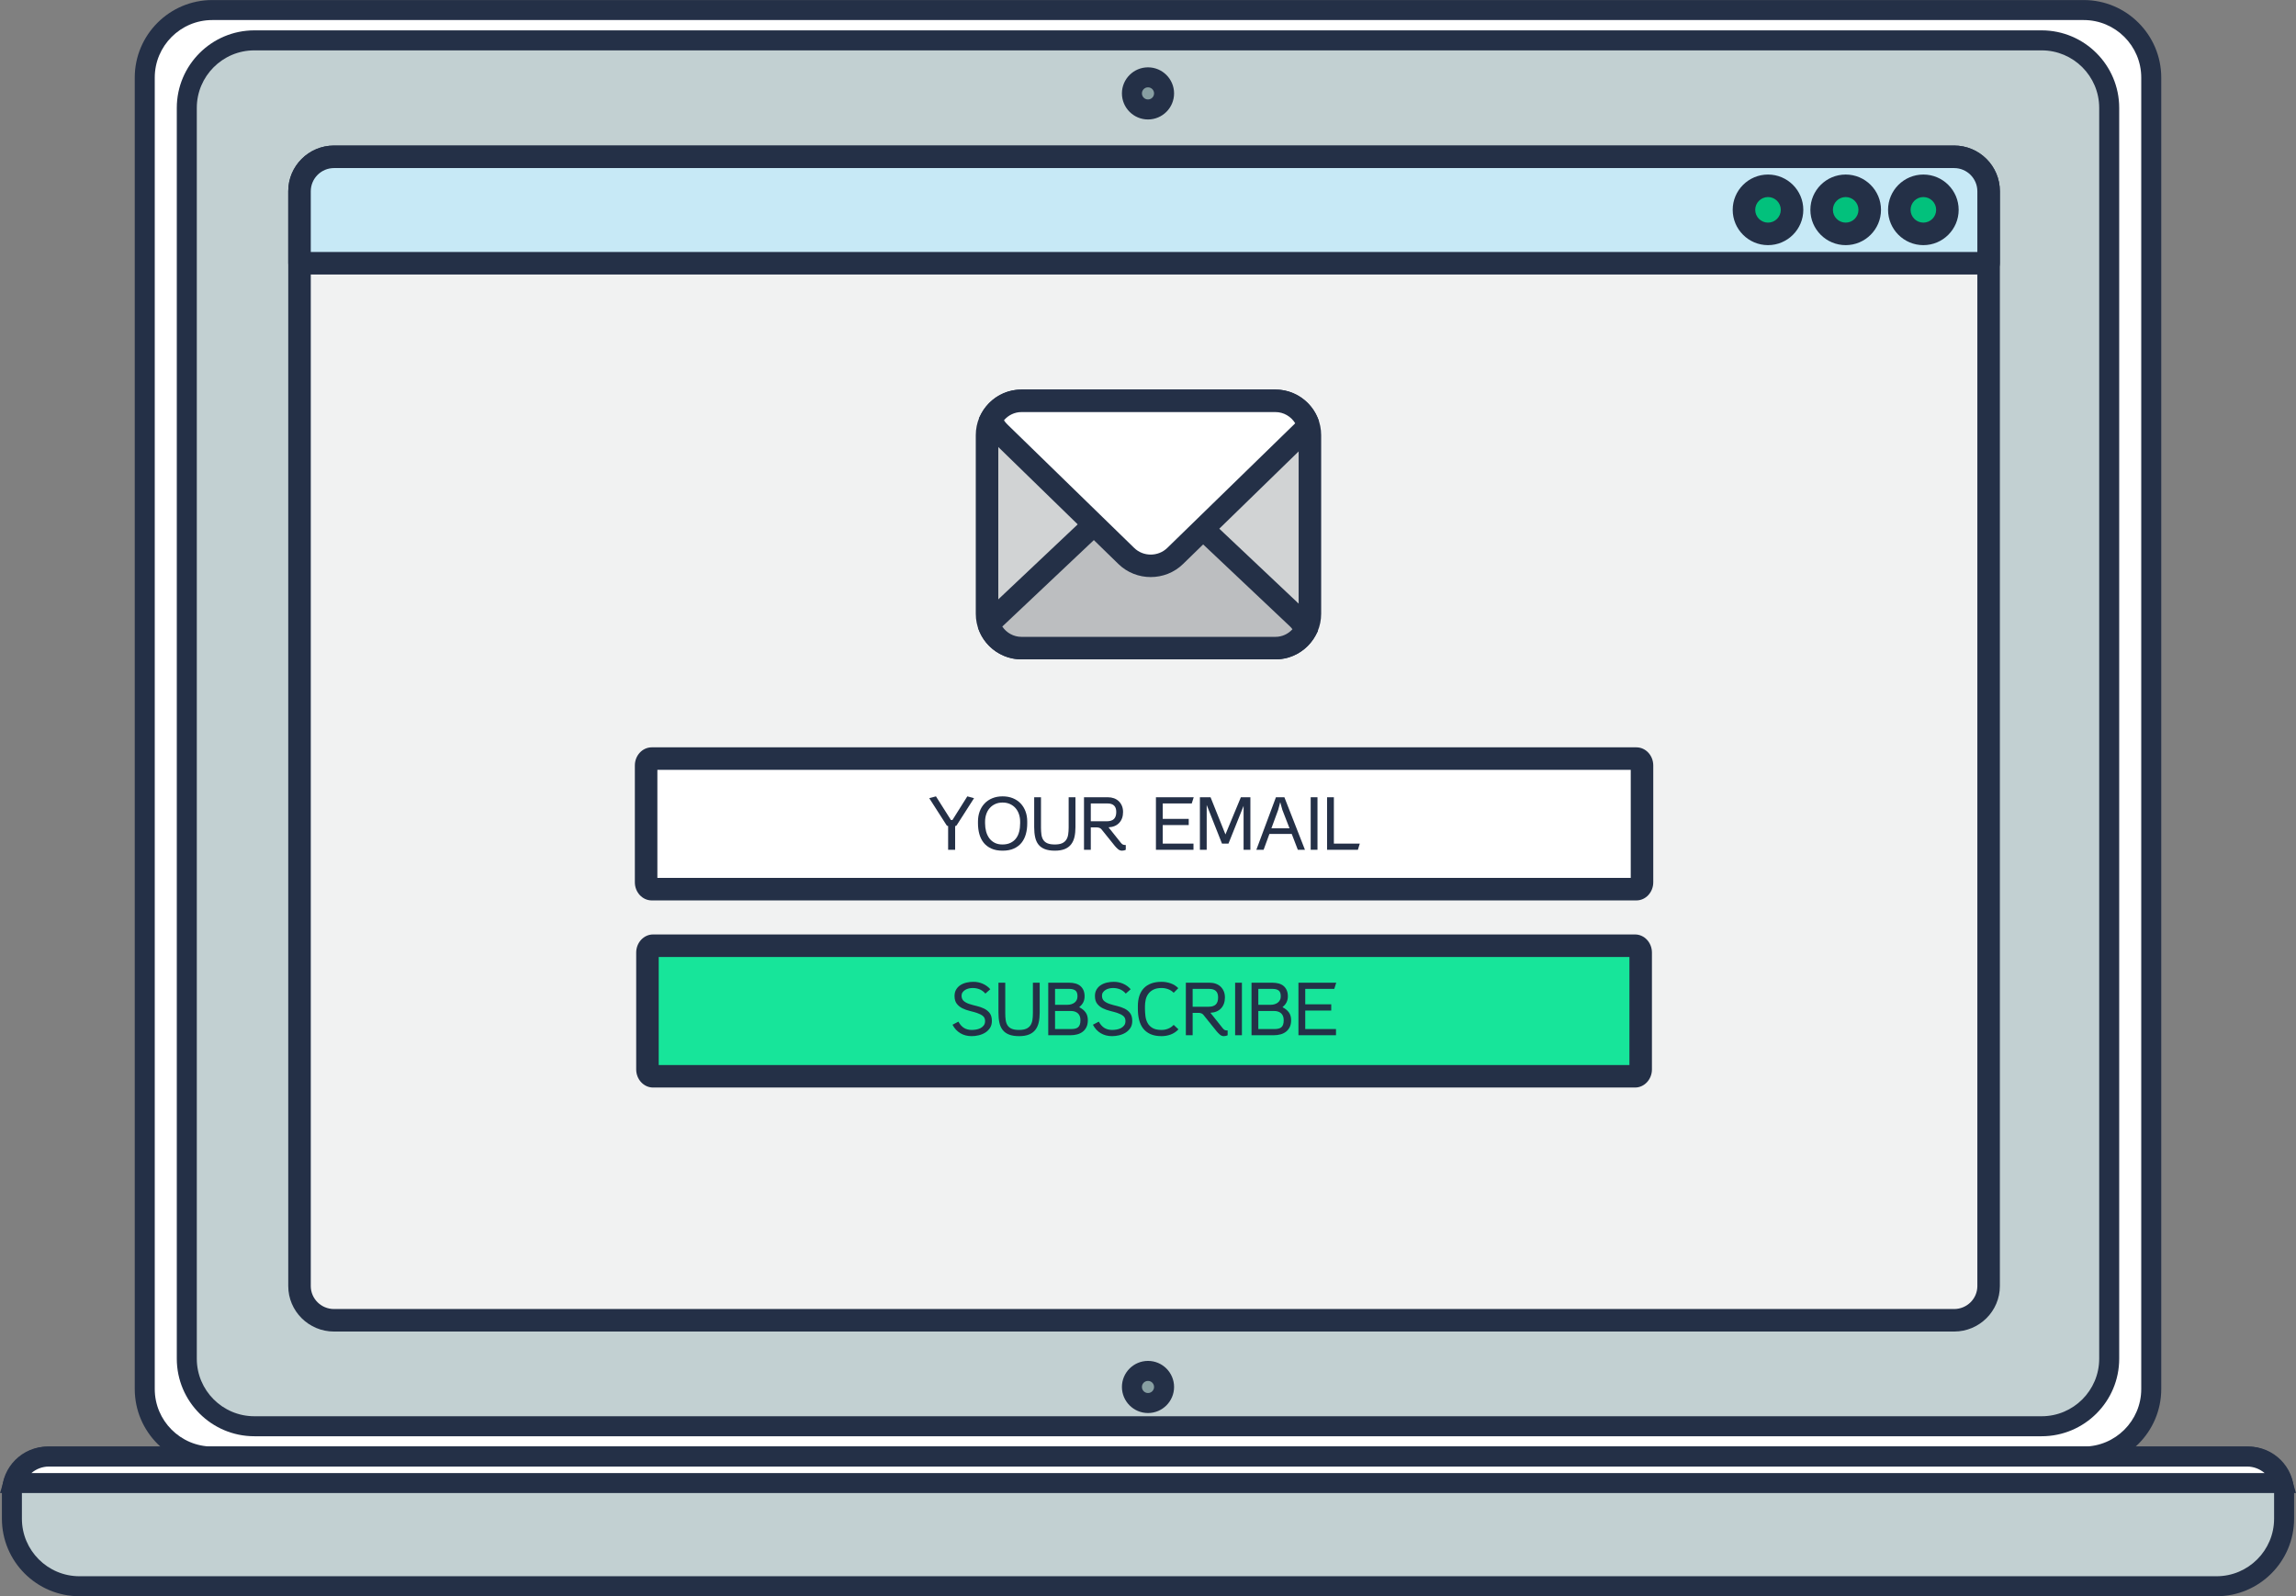 <?xml version="1.0" encoding="UTF-8"?><svg xmlns="http://www.w3.org/2000/svg" xmlns:xlink="http://www.w3.org/1999/xlink" height="478.8" preserveAspectRatio="xMidYMid meet" version="1.0" viewBox="155.7 260.6 688.6 478.8" width="688.6" zoomAndPan="magnify"><rect x="155.7" y="260.6" width="688.6" height="478.8" fill="#808080" stroke="none"/><g><g id="change1_1"><path d="M 780.629 697.492 L 219.367 697.492 C 208.227 697.492 199.113 688.375 199.113 677.234 L 199.113 283.871 C 199.113 272.73 208.227 263.613 219.367 263.613 L 780.629 263.613 C 791.773 263.613 800.887 272.73 800.887 283.871 L 800.887 677.234 C 800.887 688.375 791.773 697.492 780.629 697.492" fill="#fff"/></g><g id="change2_1"><path d="M 219.367 266.613 C 209.855 266.613 202.113 274.355 202.113 283.871 L 202.113 677.234 C 202.113 686.75 209.855 694.488 219.367 694.488 L 780.633 694.488 C 790.145 694.488 797.887 686.75 797.887 677.234 L 797.887 283.871 C 797.887 274.355 790.145 266.613 780.633 266.613 Z M 780.633 700.488 L 219.367 700.488 C 206.547 700.488 196.113 690.059 196.113 677.234 L 196.113 283.871 C 196.113 271.047 206.547 260.613 219.367 260.613 L 780.633 260.613 C 793.453 260.613 803.887 271.047 803.887 283.871 L 803.887 677.234 C 803.887 690.059 793.453 700.488 780.633 700.488" fill="#243047"/></g><g id="change3_1"><path d="M 768.02 688.398 L 231.977 688.398 C 220.836 688.398 211.723 679.285 211.723 668.145 L 211.723 292.961 C 211.723 281.82 220.836 272.707 231.977 272.707 L 768.02 272.707 C 779.164 272.707 788.277 281.82 788.277 292.961 L 788.277 668.145 C 788.277 679.285 779.164 688.398 768.02 688.398" fill="#c2d0d2"/></g><g id="change2_2"><path d="M 231.977 275.707 C 222.465 275.707 214.723 283.445 214.723 292.961 L 214.723 668.145 C 214.723 677.656 222.465 685.398 231.977 685.398 L 768.02 685.398 C 777.535 685.398 785.277 677.656 785.277 668.145 L 785.277 292.961 C 785.277 283.445 777.535 275.707 768.02 275.707 Z M 768.02 691.398 L 231.977 691.398 C 219.156 691.398 208.723 680.969 208.723 668.145 L 208.723 292.961 C 208.723 280.141 219.156 269.707 231.977 269.707 L 768.02 269.707 C 780.844 269.707 791.277 280.141 791.277 292.961 L 791.277 668.145 C 791.277 680.969 780.844 691.398 768.02 691.398" fill="#243047"/></g><g id="change3_2"><path d="M 820.477 736.387 L 179.523 736.387 C 168.383 736.387 159.27 727.27 159.27 716.129 L 159.27 708.164 C 159.27 702.293 164.07 697.492 169.941 697.492 L 830.059 697.492 C 835.93 697.492 840.73 702.293 840.73 708.164 L 840.73 716.129 C 840.73 727.27 831.617 736.387 820.477 736.387" fill="#c2d0d2"/></g><g id="change2_3"><path d="M 169.941 700.488 C 165.711 700.488 162.27 703.934 162.27 708.164 L 162.27 716.129 C 162.27 725.645 170.012 733.387 179.523 733.387 L 820.477 733.387 C 829.988 733.387 837.73 725.645 837.73 716.129 L 837.73 708.164 C 837.73 703.934 834.289 700.488 830.059 700.488 Z M 820.477 739.387 L 179.523 739.387 C 166.699 739.387 156.27 728.953 156.27 716.129 L 156.27 708.164 C 156.27 700.625 162.402 694.488 169.941 694.488 L 830.059 694.488 C 837.598 694.488 843.73 700.625 843.73 708.164 L 843.73 716.129 C 843.73 728.953 833.301 739.387 820.477 739.387" fill="#243047"/></g><g id="change4_1"><path d="M 504.82 288.613 C 504.82 291.277 502.66 293.434 500 293.434 C 497.34 293.434 495.18 291.277 495.18 288.613 C 495.18 285.953 497.34 283.797 500 283.797 C 502.66 283.797 504.82 285.953 504.82 288.613" fill="#889fa2"/></g><g id="change2_4"><path d="M 500 286.797 C 498.996 286.797 498.18 287.609 498.18 288.613 C 498.18 289.617 498.996 290.434 500 290.434 C 501.004 290.434 501.82 289.617 501.82 288.613 C 501.82 287.609 501.004 286.797 500 286.797 Z M 500 296.434 C 495.688 296.434 492.18 292.926 492.18 288.613 C 492.18 284.305 495.688 280.797 500 280.797 C 504.312 280.797 507.82 284.305 507.82 288.613 C 507.82 292.926 504.312 296.434 500 296.434" fill="#243047"/></g><g id="change4_2"><path d="M 504.82 676.613 C 504.82 679.277 502.66 681.434 500 681.434 C 497.34 681.434 495.18 679.277 495.18 676.613 C 495.18 673.953 497.34 671.797 500 671.797 C 502.66 671.797 504.82 673.953 504.82 676.613" fill="#889fa2"/></g><g id="change2_5"><path d="M 500 674.797 C 498.996 674.797 498.18 675.609 498.18 676.613 C 498.18 677.617 498.996 678.434 500 678.434 C 501.004 678.434 501.82 677.617 501.82 676.613 C 501.82 675.609 501.004 674.797 500 674.797 Z M 500 684.434 C 495.688 684.434 492.18 680.926 492.18 676.613 C 492.18 672.305 495.688 668.797 500 668.797 C 504.312 668.797 507.82 672.305 507.82 676.613 C 507.82 680.926 504.312 684.434 500 684.434" fill="#243047"/></g><g id="change1_2"><path d="M 159.727 705.441 L 840.273 705.441 C 838.91 700.859 834.66 697.492 829.652 697.492 L 170.348 697.492 C 165.34 697.492 161.09 700.859 159.727 705.441" fill="#fff"/></g><g id="change2_6"><path d="M 165.117 702.438 L 834.883 702.438 C 833.453 701.215 831.605 700.488 829.652 700.488 L 170.348 700.488 C 168.391 700.488 166.547 701.215 165.117 702.438 Z M 844.293 708.438 L 155.711 708.438 L 156.852 704.586 C 158.617 698.641 164.164 694.488 170.348 694.488 L 829.652 694.488 C 835.836 694.488 841.383 698.641 843.148 704.586 L 844.293 708.438" fill="#243047"/></g><g id="change5_1"><path d="M 741.773 656.613 L 255.867 656.613 C 250.18 656.613 245.527 651.996 245.527 646.352 L 245.527 317.898 C 245.527 312.254 250.18 307.637 255.867 307.637 L 741.773 307.637 C 747.461 307.637 752.109 312.254 752.109 317.898 L 752.109 646.352 C 752.109 651.996 747.461 656.613 741.773 656.613" fill="#f1f2f2"/></g><g id="change2_7"><path d="M 255.867 311.012 C 252.027 311.012 248.906 314.102 248.906 317.898 L 248.906 646.352 C 248.906 650.148 252.027 653.238 255.867 653.238 L 741.773 653.238 C 745.609 653.238 748.734 650.148 748.734 646.352 L 748.734 317.898 C 748.734 314.102 745.609 311.012 741.773 311.012 Z M 741.773 659.992 L 255.867 659.992 C 248.305 659.992 242.152 653.871 242.152 646.352 L 242.152 317.898 C 242.152 310.379 248.305 304.258 255.867 304.258 L 741.773 304.258 C 749.336 304.258 755.488 310.379 755.488 317.898 L 755.488 646.352 C 755.488 653.871 749.336 659.992 741.773 659.992" fill="#243047"/></g><g id="change6_1"><path d="M 741.773 307.637 L 255.867 307.637 C 250.18 307.637 245.527 312.289 245.527 317.973 L 245.527 339.559 L 752.109 339.559 L 752.109 317.973 C 752.109 312.289 747.461 307.637 741.773 307.637" fill="#c7e9f6"/></g><g id="change2_8"><path d="M 248.906 336.184 L 748.734 336.184 L 748.734 317.973 C 748.734 314.137 745.609 311.012 741.773 311.012 L 255.867 311.012 C 252.027 311.012 248.906 314.137 248.906 317.973 Z M 752.109 342.938 L 245.527 342.938 C 243.664 342.938 242.152 341.426 242.152 339.559 L 242.152 317.973 C 242.152 310.41 248.305 304.258 255.867 304.258 L 741.773 304.258 C 749.336 304.258 755.488 310.41 755.488 317.973 L 755.488 339.559 C 755.488 341.426 753.977 342.938 752.109 342.938" fill="#243047"/></g><g id="change7_1"><path d="M 732.543 316.328 C 728.559 316.328 725.332 319.559 725.332 323.539 C 725.332 327.523 728.559 330.75 732.543 330.75 C 736.523 330.75 739.754 327.523 739.754 323.539 C 739.754 319.559 736.523 316.328 732.543 316.328 Z M 709.246 316.328 C 705.262 316.328 702.035 319.559 702.035 323.539 C 702.035 327.523 705.262 330.75 709.246 330.75 C 713.227 330.75 716.457 327.523 716.457 323.539 C 716.457 319.559 713.227 316.328 709.246 316.328 Z M 693.16 323.539 C 693.16 327.523 689.93 330.75 685.949 330.75 C 681.965 330.75 678.738 327.523 678.738 323.539 C 678.738 319.559 681.965 316.328 685.949 316.328 C 689.93 316.328 693.16 319.559 693.16 323.539" fill="#02c17c"/></g><g id="change2_9"><path d="M 685.949 319.707 C 683.836 319.707 682.113 321.426 682.113 323.539 C 682.113 325.652 683.836 327.375 685.949 327.375 C 688.062 327.375 689.781 325.652 689.781 323.539 C 689.781 321.426 688.062 319.707 685.949 319.707 Z M 685.949 334.129 C 680.109 334.129 675.359 329.379 675.359 323.539 C 675.359 317.703 680.109 312.953 685.949 312.953 C 691.785 312.953 696.535 317.703 696.535 323.539 C 696.535 329.379 691.785 334.129 685.949 334.129 Z M 709.246 319.707 C 707.133 319.707 705.41 321.426 705.41 323.539 C 705.41 325.652 707.133 327.375 709.246 327.375 C 711.359 327.375 713.078 325.652 713.078 323.539 C 713.078 321.426 711.359 319.707 709.246 319.707 Z M 709.246 334.129 C 703.406 334.129 698.656 329.379 698.656 323.539 C 698.656 317.703 703.406 312.953 709.246 312.953 C 715.086 312.953 719.836 317.703 719.836 323.539 C 719.836 329.379 715.086 334.129 709.246 334.129 Z M 732.539 319.707 C 730.426 319.707 728.707 321.426 728.707 323.539 C 728.707 325.652 730.426 327.375 732.539 327.375 C 734.656 327.375 736.375 325.652 736.375 323.539 C 736.375 321.426 734.656 319.707 732.539 319.707 Z M 732.539 334.129 C 726.703 334.129 721.953 329.379 721.953 323.539 C 721.953 317.703 726.703 312.953 732.539 312.953 C 738.379 312.953 743.129 317.703 743.129 323.539 C 743.129 329.379 738.379 334.129 732.539 334.129" fill="#243047"/></g><g id="change1_3"><path d="M 646.477 527.297 L 351.16 527.297 C 350.238 527.297 349.48 526.371 349.48 525.238 L 349.48 490.199 C 349.48 489.066 350.238 488.141 351.16 488.141 L 646.477 488.141 C 647.402 488.141 648.16 489.066 648.16 490.199 L 648.16 525.238 C 648.16 526.371 647.402 527.297 646.477 527.297" fill="#fff"/></g><g id="change2_10"><path d="M 352.855 523.922 L 644.781 523.922 L 644.781 491.516 L 352.855 491.516 Z M 646.477 530.676 L 351.16 530.676 C 348.371 530.676 346.102 528.234 346.102 525.238 L 346.102 490.199 C 346.102 487.199 348.371 484.762 351.16 484.762 L 646.477 484.762 C 649.266 484.762 651.535 487.199 651.535 490.199 L 651.535 525.238 C 651.535 528.234 649.266 530.676 646.477 530.676" fill="#243047"/></g><g id="change2_11"><path d="M 447.828 500.008 L 442.617 508.145 C 442.512 508.293 442.359 508.371 442.16 508.371 L 442.16 515.488 L 440.055 515.488 L 440.055 508.371 C 439.871 508.371 439.723 508.293 439.602 508.145 L 434.391 500.008 L 436.406 499.465 L 440.895 506.559 L 441.348 506.559 L 445.812 499.465 L 447.828 500.008" fill="#243047"/></g><g id="change2_12"><path d="M 456.395 501.32 C 455.551 501.32 454.801 501.473 454.152 501.777 C 453.504 502.078 452.953 502.488 452.508 503.004 C 452.062 503.516 451.723 504.121 451.488 504.82 C 451.254 505.516 451.137 506.246 451.137 507.02 L 451.137 507.543 C 451.137 508.402 451.238 509.219 451.441 509.984 C 451.648 510.746 451.961 511.422 452.383 512.004 C 452.809 512.586 453.348 513.047 454.004 513.387 C 454.66 513.73 455.441 513.898 456.352 513.898 C 457.285 513.898 458.09 513.734 458.762 513.41 C 459.438 513.086 459.988 512.641 460.418 512.07 C 460.848 511.504 461.164 510.836 461.359 510.062 C 461.555 509.293 461.652 508.449 461.652 507.543 L 461.652 507.02 C 461.652 506.246 461.535 505.516 461.301 504.82 C 461.066 504.121 460.727 503.516 460.281 503.004 C 459.836 502.488 459.285 502.078 458.629 501.777 C 457.969 501.473 457.227 501.32 456.395 501.32 Z M 456.395 515.758 C 455.082 515.758 453.953 515.547 453.02 515.125 C 452.082 514.699 451.32 514.121 450.73 513.391 C 450.141 512.656 449.707 511.793 449.426 510.797 C 449.148 509.797 449.008 508.73 449.008 507.598 L 449.008 506.988 C 449.008 505.914 449.176 504.918 449.516 503.996 C 449.855 503.074 450.344 502.277 450.98 501.605 C 451.613 500.934 452.387 500.406 453.301 500.031 C 454.215 499.652 455.246 499.465 456.395 499.465 C 457.543 499.465 458.574 499.652 459.488 500.031 C 460.402 500.406 461.18 500.934 461.812 501.605 C 462.445 502.277 462.934 503.074 463.273 503.996 C 463.613 504.918 463.781 505.914 463.781 506.988 L 463.781 507.598 C 463.781 508.73 463.645 509.797 463.363 510.797 C 463.086 511.793 462.648 512.656 462.062 513.391 C 461.473 514.121 460.711 514.699 459.773 515.125 C 458.836 515.547 457.711 515.758 456.395 515.758" fill="#243047"/></g><g id="change2_13"><path d="M 467.906 499.734 L 467.906 508.801 C 467.906 509.617 467.953 510.34 468.043 510.965 C 468.133 511.59 468.328 512.125 468.621 512.562 C 468.914 513.004 469.336 513.336 469.879 513.559 C 470.426 513.785 471.148 513.898 472.055 513.898 C 472.93 513.898 473.641 513.781 474.184 513.551 C 474.73 513.312 475.152 512.973 475.453 512.527 C 475.758 512.082 475.957 511.547 476.055 510.918 C 476.152 510.293 476.203 509.586 476.203 508.801 L 476.203 499.734 L 478.242 499.734 L 478.242 508.711 C 478.242 509.797 478.145 510.777 477.949 511.645 C 477.75 512.512 477.414 513.254 476.938 513.863 C 476.465 514.48 475.828 514.945 475.035 515.27 C 474.242 515.594 473.25 515.758 472.055 515.758 C 470.848 515.758 469.84 515.598 469.039 515.281 C 468.238 514.965 467.605 514.508 467.137 513.91 C 466.668 513.312 466.34 512.578 466.152 511.703 C 465.961 510.824 465.867 509.828 465.867 508.711 L 465.867 499.734 L 467.906 499.734" fill="#243047"/></g><g id="change2_14"><path d="M 482.844 506.941 L 487.602 506.941 C 488.582 506.941 489.309 506.715 489.777 506.262 C 490.246 505.809 490.48 505.105 490.48 504.156 C 490.48 503.277 490.258 502.633 489.812 502.219 C 489.363 501.801 488.719 501.594 487.871 501.594 L 482.844 501.594 Z M 486.059 509.367 C 485.895 509.156 485.684 509.004 485.426 508.914 C 485.168 508.824 484.91 508.777 484.656 508.777 L 482.844 508.777 L 482.844 515.488 L 480.805 515.488 L 480.805 499.734 L 487.965 499.734 C 488.629 499.734 489.238 499.836 489.801 500.039 C 490.359 500.246 490.84 500.539 491.238 500.926 C 491.641 501.309 491.953 501.773 492.18 502.316 C 492.406 502.863 492.52 503.477 492.52 504.156 C 492.52 505.5 492.137 506.582 491.375 507.406 C 490.609 508.23 489.543 508.68 488.168 508.754 L 491.816 513.336 C 492.09 513.684 492.332 513.891 492.543 513.957 C 492.754 514.023 493.02 514.059 493.336 514.059 L 493.336 515.488 C 493.168 515.578 492.977 515.645 492.758 515.691 C 492.539 515.734 492.352 515.758 492.203 515.758 C 491.762 515.758 491.367 515.605 491.012 515.305 C 490.656 515.004 490.336 514.68 490.051 514.328 L 486.059 509.367" fill="#243047"/></g><g id="change2_15"><path d="M 513.641 515.488 L 502.379 515.488 L 502.379 499.734 L 513.711 499.734 L 513.121 501.594 L 504.418 501.594 L 504.418 506.219 L 512.215 506.219 L 512.215 508.074 L 504.418 508.074 L 504.418 513.629 L 513.641 513.629 L 513.641 515.488" fill="#243047"/></g><g id="change2_16"><path d="M 515.566 515.488 L 515.566 499.734 L 518.762 499.734 L 523.227 510.887 L 527.852 499.734 L 530.707 499.734 L 530.707 515.488 L 528.668 515.488 L 528.668 502.316 L 524.137 513.629 L 522.188 513.629 L 517.605 502.047 L 517.605 515.488 L 515.566 515.488" fill="#243047"/></g><g id="change2_17"><path d="M 537.008 509.051 L 542.445 509.051 L 540.293 503.504 L 539.656 501.207 L 539.047 503.504 Z M 536.418 510.727 L 534.672 515.488 L 532.496 515.488 L 538.367 499.734 L 540.906 499.734 L 547.07 515.488 L 544.938 515.488 L 543.105 510.727 L 536.418 510.727" fill="#243047"/></g><g id="change2_18"><path d="M 550.832 499.734 L 550.832 515.488 L 548.793 515.488 L 548.793 499.734 L 550.832 499.734" fill="#243047"/></g><g id="change2_19"><path d="M 555.746 499.734 L 555.746 513.629 L 563.523 513.629 L 562.953 515.488 L 553.711 515.488 L 553.711 499.734 L 555.746 499.734" fill="#243047"/></g><g id="change8_1"><path d="M 646.074 583.422 L 351.562 583.422 C 350.637 583.422 349.883 582.496 349.883 581.363 L 349.883 546.324 C 349.883 545.191 350.637 544.266 351.562 544.266 L 646.074 544.266 C 647 544.266 647.758 545.191 647.758 546.324 L 647.758 581.363 C 647.758 582.496 647 583.422 646.074 583.422" fill="#17e59a"/></g><g id="change2_20"><path d="M 353.258 580.047 L 644.383 580.047 L 644.383 547.645 L 353.258 547.645 Z M 646.074 586.801 L 351.562 586.801 C 348.773 586.801 346.504 584.359 346.504 581.363 L 346.504 546.324 C 346.504 543.328 348.773 540.887 351.562 540.887 L 646.074 540.887 C 648.867 540.887 651.137 543.328 651.137 546.324 L 651.137 581.363 C 651.137 584.359 648.867 586.801 646.074 586.801" fill="#243047"/></g><g id="change2_21"><path d="M 441.98 559.352 C 441.98 558.578 442.145 557.926 442.48 557.379 C 442.812 556.836 443.246 556.395 443.781 556.055 C 444.316 555.715 444.926 555.469 445.605 555.316 C 446.285 555.164 446.965 555.09 447.645 555.09 C 448.613 555.09 449.539 555.281 450.422 555.66 C 451.305 556.043 452.066 556.594 452.699 557.312 L 451.227 558.625 C 450.742 558.051 450.176 557.629 449.527 557.355 C 448.879 557.086 448.168 556.949 447.395 556.949 C 447.02 556.949 446.633 556.996 446.238 557.086 C 445.848 557.176 445.492 557.32 445.176 557.516 C 444.859 557.715 444.598 557.953 444.395 558.242 C 444.191 558.531 444.086 558.863 444.086 559.242 C 444.086 559.953 444.312 560.492 444.758 560.863 C 445.203 561.234 445.766 561.531 446.445 561.75 C 447.125 561.969 447.852 562.168 448.633 562.352 C 449.41 562.535 450.141 562.785 450.816 563.109 C 451.5 563.438 452.062 563.887 452.508 564.461 C 452.953 565.035 453.176 565.832 453.176 566.844 C 453.176 567.66 452.984 568.359 452.609 568.934 C 452.23 569.508 451.746 569.977 451.16 570.344 C 450.57 570.703 449.914 570.969 449.199 571.137 C 448.48 571.301 447.789 571.387 447.125 571.387 C 445.84 571.387 444.707 571.094 443.727 570.512 C 442.742 569.934 441.957 569.082 441.367 567.965 L 443.137 567.035 C 443.602 567.895 444.164 568.523 444.812 568.926 C 445.465 569.324 446.238 569.527 447.148 569.527 C 447.539 569.527 447.969 569.488 448.426 569.414 C 448.887 569.34 449.32 569.203 449.719 569.008 C 450.121 568.809 450.457 568.539 450.727 568.188 C 451 567.844 451.137 567.398 451.137 566.852 C 451.137 566.188 450.91 565.68 450.457 565.32 C 450.004 564.969 449.438 564.676 448.758 564.449 C 448.074 564.223 447.344 564.016 446.559 563.828 C 445.773 563.637 445.039 563.379 444.359 563.047 C 443.68 562.715 443.113 562.262 442.66 561.684 C 442.207 561.109 441.98 560.332 441.98 559.352" fill="#243047"/></g><g id="change2_22"><path d="M 457.188 555.363 L 457.188 564.426 C 457.188 565.242 457.23 565.965 457.32 566.594 C 457.414 567.219 457.605 567.75 457.902 568.188 C 458.195 568.629 458.613 568.961 459.156 569.188 C 459.703 569.414 460.426 569.527 461.336 569.527 C 462.211 569.527 462.922 569.41 463.465 569.176 C 464.008 568.941 464.43 568.602 464.734 568.156 C 465.035 567.711 465.234 567.172 465.336 566.547 C 465.434 565.922 465.48 565.215 465.48 564.426 L 465.48 555.363 L 467.52 555.363 L 467.52 564.336 C 467.52 565.426 467.422 566.402 467.227 567.273 C 467.031 568.141 466.691 568.883 466.219 569.492 C 465.742 570.105 465.109 570.574 464.312 570.898 C 463.523 571.223 462.527 571.387 461.336 571.387 C 460.125 571.387 459.121 571.227 458.32 570.91 C 457.52 570.594 456.883 570.137 456.414 569.535 C 455.945 568.941 455.617 568.203 455.43 567.328 C 455.242 566.453 455.148 565.453 455.148 564.336 L 455.148 555.363 L 457.188 555.363" fill="#243047"/></g><g id="change2_23"><path d="M 472.121 563.84 L 472.121 569.258 L 476.973 569.258 C 477.41 569.258 477.801 569.219 478.141 569.141 C 478.48 569.066 478.77 568.93 479.012 568.734 C 479.254 568.539 479.434 568.266 479.555 567.918 C 479.676 567.57 479.738 567.133 479.738 566.605 C 479.738 565.695 479.48 565.012 478.969 564.543 C 478.453 564.074 477.742 563.84 476.836 563.84 Z M 475.906 561.98 C 476.27 561.98 476.629 561.93 476.984 561.82 C 477.34 561.719 477.656 561.559 477.938 561.355 C 478.215 561.152 478.438 560.891 478.605 560.574 C 478.77 560.258 478.852 559.879 478.852 559.441 C 478.852 558.578 478.637 557.996 478.207 557.684 C 477.777 557.379 477.199 557.219 476.473 557.219 L 472.121 557.219 L 472.121 561.98 Z M 479.441 562.75 C 480.199 563.129 480.805 563.621 481.266 564.234 C 481.727 564.848 481.957 565.645 481.957 566.625 C 481.957 567.426 481.816 568.109 481.539 568.676 C 481.258 569.242 480.883 569.711 480.406 570.07 C 479.93 570.434 479.379 570.699 478.75 570.863 C 478.125 571.031 477.457 571.113 476.746 571.113 L 470.082 571.113 L 470.082 555.363 L 476.406 555.363 C 477.055 555.363 477.66 555.438 478.219 555.59 C 478.777 555.742 479.262 555.984 479.668 556.312 C 480.078 556.648 480.398 557.07 480.633 557.586 C 480.867 558.098 480.984 558.719 480.984 559.441 C 480.984 560.758 480.469 561.812 479.441 562.613 L 479.441 562.75" fill="#243047"/></g><g id="change2_24"><path d="M 484.086 559.352 C 484.086 558.578 484.254 557.926 484.586 557.379 C 484.918 556.836 485.352 556.395 485.891 556.055 C 486.426 555.715 487.035 555.469 487.715 555.316 C 488.395 555.164 489.074 555.09 489.754 555.09 C 490.719 555.09 491.645 555.281 492.531 555.66 C 493.414 556.043 494.172 556.594 494.809 557.312 L 493.336 558.625 C 492.852 558.051 492.281 557.629 491.633 557.355 C 490.984 557.086 490.273 556.949 489.504 556.949 C 489.125 556.949 488.742 556.996 488.348 557.086 C 487.957 557.176 487.602 557.32 487.281 557.516 C 486.965 557.715 486.703 557.953 486.5 558.242 C 486.297 558.531 486.195 558.863 486.195 559.242 C 486.195 559.953 486.418 560.492 486.863 560.863 C 487.309 561.234 487.871 561.531 488.551 561.75 C 489.23 561.969 489.961 562.168 490.738 562.352 C 491.516 562.535 492.246 562.785 492.926 563.109 C 493.605 563.438 494.168 563.887 494.613 564.461 C 495.059 565.035 495.281 565.832 495.281 566.844 C 495.281 567.66 495.094 568.359 494.719 568.934 C 494.34 569.508 493.855 569.977 493.266 570.344 C 492.676 570.703 492.023 570.969 491.305 571.137 C 490.59 571.301 489.898 571.387 489.23 571.387 C 487.945 571.387 486.816 571.094 485.832 570.512 C 484.852 569.934 484.066 569.082 483.477 567.965 L 485.242 567.035 C 485.711 567.895 486.27 568.523 486.922 568.926 C 487.57 569.324 488.348 569.527 489.254 569.527 C 489.648 569.527 490.074 569.488 490.535 569.414 C 490.996 569.34 491.426 569.203 491.824 569.008 C 492.227 568.809 492.562 568.539 492.836 568.188 C 493.105 567.844 493.242 567.398 493.242 566.852 C 493.242 566.188 493.016 565.68 492.562 565.32 C 492.109 564.969 491.543 564.676 490.863 564.449 C 490.184 564.223 489.449 564.016 488.664 563.828 C 487.879 563.637 487.148 563.379 486.469 563.047 C 485.789 562.715 485.219 562.262 484.766 561.684 C 484.312 561.109 484.086 560.332 484.086 559.352" fill="#243047"/></g><g id="change2_25"><path d="M 499.238 565.43 C 499.336 566.176 499.555 566.859 499.895 567.473 C 500.234 568.086 500.734 568.582 501.391 568.961 C 502.051 569.34 502.945 569.527 504.078 569.527 C 504.758 569.527 505.41 569.402 506.035 569.152 C 506.664 568.902 507.219 568.52 507.703 568.008 L 509.133 569.348 C 508.465 570.059 507.695 570.574 506.82 570.898 C 505.941 571.223 505.027 571.387 504.078 571.387 C 502.73 571.387 501.605 571.176 500.699 570.762 C 499.793 570.348 499.066 569.777 498.512 569.051 C 497.961 568.324 497.566 567.465 497.324 566.469 C 497.082 565.473 496.961 564.391 496.961 563.227 L 496.961 562.391 C 496.961 561.238 497.109 560.215 497.402 559.316 C 497.699 558.418 498.141 557.656 498.73 557.027 C 499.316 556.402 500.059 555.922 500.949 555.59 C 501.84 555.258 502.883 555.09 504.078 555.09 C 504.996 555.09 505.902 555.242 506.785 555.551 C 507.668 555.855 508.438 556.336 509.086 556.996 L 507.703 558.379 C 507.234 557.895 506.68 557.535 506.035 557.301 C 505.395 557.066 504.742 556.949 504.078 556.949 C 503.078 556.949 502.262 557.109 501.617 557.438 C 500.977 557.762 500.465 558.188 500.09 558.711 C 499.711 559.23 499.449 559.816 499.305 560.469 C 499.16 561.117 499.09 561.77 499.09 562.422 L 499.09 563.168 C 499.09 563.926 499.141 564.68 499.238 565.43" fill="#243047"/></g><g id="change2_26"><path d="M 513.391 562.57 L 518.152 562.57 C 519.133 562.57 519.859 562.344 520.328 561.891 C 520.793 561.438 521.027 560.734 521.027 559.781 C 521.027 558.906 520.805 558.262 520.359 557.844 C 519.914 557.43 519.27 557.219 518.422 557.219 L 513.391 557.219 Z M 516.609 564.992 C 516.441 564.781 516.23 564.633 515.977 564.543 C 515.719 564.449 515.461 564.406 515.203 564.406 L 513.391 564.406 L 513.391 571.113 L 511.352 571.113 L 511.352 555.363 L 518.516 555.363 C 519.18 555.363 519.789 555.465 520.348 555.668 C 520.906 555.871 521.387 556.168 521.789 556.551 C 522.188 556.938 522.504 557.402 522.73 557.945 C 522.957 558.488 523.07 559.102 523.07 559.781 C 523.07 561.129 522.688 562.211 521.926 563.035 C 521.16 563.859 520.094 564.305 518.719 564.383 L 522.367 568.961 C 522.641 569.309 522.879 569.516 523.09 569.586 C 523.305 569.652 523.566 569.688 523.887 569.688 L 523.887 571.113 C 523.719 571.203 523.527 571.273 523.305 571.316 C 523.086 571.363 522.902 571.387 522.75 571.387 C 522.312 571.387 521.914 571.234 521.562 570.934 C 521.207 570.629 520.887 570.305 520.598 569.957 L 516.609 564.992" fill="#243047"/></g><g id="change2_27"><path d="M 528.168 555.363 L 528.168 571.113 L 526.129 571.113 L 526.129 555.363 L 528.168 555.363" fill="#243047"/></g><g id="change2_28"><path d="M 533.086 563.84 L 533.086 569.258 L 537.934 569.258 C 538.375 569.258 538.762 569.219 539.102 569.141 C 539.441 569.066 539.734 568.93 539.977 568.734 C 540.219 568.539 540.398 568.266 540.52 567.918 C 540.641 567.57 540.699 567.133 540.699 566.605 C 540.699 565.695 540.441 565.012 539.93 564.543 C 539.414 564.074 538.703 563.84 537.801 563.84 Z M 536.871 561.98 C 537.234 561.98 537.59 561.93 537.945 561.82 C 538.301 561.719 538.617 561.559 538.898 561.355 C 539.176 561.152 539.402 560.891 539.566 560.574 C 539.734 560.258 539.816 559.879 539.816 559.441 C 539.816 558.578 539.602 557.996 539.172 557.684 C 538.738 557.379 538.16 557.219 537.438 557.219 L 533.086 557.219 L 533.086 561.98 Z M 540.406 562.75 C 541.16 563.129 541.77 563.621 542.23 564.234 C 542.691 564.848 542.922 565.645 542.922 566.625 C 542.922 567.426 542.781 568.109 542.504 568.676 C 542.223 569.242 541.844 569.711 541.367 570.07 C 540.891 570.434 540.34 570.699 539.715 570.863 C 539.086 571.031 538.418 571.113 537.707 571.113 L 531.047 571.113 L 531.047 555.363 L 537.367 555.363 C 538.02 555.363 538.621 555.438 539.18 555.59 C 539.742 555.742 540.223 555.984 540.633 556.312 C 541.039 556.648 541.359 557.07 541.594 557.586 C 541.828 558.098 541.945 558.719 541.945 559.441 C 541.945 560.758 541.434 561.812 540.406 562.613 L 540.406 562.75" fill="#243047"/></g><g id="change2_29"><path d="M 556.383 571.113 L 545.121 571.113 L 545.121 555.363 L 556.453 555.363 L 555.863 557.219 L 547.16 557.219 L 547.16 561.844 L 554.957 561.844 L 554.957 563.703 L 547.16 563.703 L 547.16 569.258 L 556.383 569.258 L 556.383 571.113" fill="#243047"/></g><g id="change9_1"><path d="M 538.258 454.996 L 462.023 454.996 C 456.359 454.996 451.723 450.363 451.723 444.695 L 451.723 391.129 C 451.723 385.461 456.359 380.828 462.023 380.828 L 538.258 380.828 C 543.922 380.828 548.559 385.461 548.559 391.129 L 548.559 444.695 C 548.559 450.363 543.922 454.996 538.258 454.996" fill="#d1d3d4"/></g><g id="change2_30"><path d="M 462.023 384.203 C 458.207 384.203 455.102 387.309 455.102 391.129 L 455.102 444.695 C 455.102 448.516 458.207 451.621 462.023 451.621 L 538.258 451.621 C 542.074 451.621 545.18 448.516 545.18 444.695 L 545.18 391.129 C 545.18 387.309 542.074 384.203 538.258 384.203 Z M 538.258 458.375 L 462.023 458.375 C 454.484 458.375 448.348 452.238 448.348 444.695 L 448.348 391.129 C 448.348 383.586 454.484 377.449 462.023 377.449 L 538.258 377.449 C 545.801 377.449 551.934 383.586 551.934 391.129 L 551.934 444.695 C 551.934 452.238 545.801 458.375 538.258 458.375" fill="#243047"/></g><g id="change10_1"><path d="M 462.023 454.996 L 538.258 454.996 C 542.137 454.996 545.496 452.797 547.25 449.605 C 546.766 448.285 545.977 447.047 544.863 445.992 L 506.785 410.043 C 502.762 406.238 496.172 406.238 492.145 410.043 L 454.066 445.992 C 453.402 446.621 452.891 447.332 452.441 448.07 L 452.441 448.398 C 453.941 452.242 457.664 454.996 462.023 454.996" fill="#bcbec0"/></g><g id="change2_31"><path d="M 456.301 448.531 C 457.574 450.426 459.723 451.621 462.023 451.621 L 538.258 451.621 C 540.191 451.621 542.023 450.773 543.32 449.34 C 543.094 449.023 542.836 448.727 542.543 448.449 L 504.469 412.496 C 501.758 409.938 497.176 409.938 494.461 412.496 L 456.387 448.449 C 456.359 448.477 456.332 448.504 456.301 448.531 Z M 538.258 458.375 L 462.023 458.375 C 456.449 458.375 451.336 454.855 449.297 449.621 L 449.066 449.031 L 449.066 447.133 L 449.551 446.328 C 450.223 445.215 450.941 444.305 451.75 443.539 L 489.824 407.586 C 495.141 402.57 503.789 402.566 509.105 407.586 L 547.18 443.539 C 548.637 444.914 549.727 446.562 550.418 448.434 L 550.953 449.879 L 550.211 451.23 C 547.785 455.637 543.207 458.375 538.258 458.375" fill="#243047"/></g><g id="change1_4"><path d="M 538.258 380.828 L 462.023 380.828 C 458.09 380.828 454.691 383.09 452.957 386.355 C 453.438 387.789 454.25 389.141 455.422 390.277 L 493.492 427.367 C 497.523 431.289 504.109 431.289 508.141 427.367 L 546.215 390.277 C 546.879 389.629 547.395 388.895 547.84 388.133 L 547.84 387.43 C 546.34 383.582 542.617 380.828 538.258 380.828" fill="#fff"/></g><g id="change2_32"><path d="M 456.805 386.66 C 457.078 387.094 457.402 387.492 457.777 387.859 L 495.852 424.945 C 498.586 427.613 503.043 427.613 505.781 424.949 L 543.855 387.859 C 543.953 387.766 544.051 387.66 544.145 387.551 C 542.898 385.512 540.66 384.203 538.258 384.203 L 462.023 384.203 C 460.004 384.203 458.109 385.117 456.805 386.66 Z M 500.816 433.688 C 497.312 433.688 493.809 432.387 491.137 429.785 L 453.062 392.695 C 451.539 391.211 450.426 389.438 449.754 387.422 L 449.297 386.051 L 449.973 384.773 C 452.371 380.258 456.988 377.449 462.023 377.449 L 538.258 377.449 C 543.832 377.449 548.949 380.969 550.984 386.203 L 551.215 386.793 L 551.215 389.051 L 550.754 389.84 C 550.078 390.996 549.387 391.902 548.57 392.695 L 510.496 429.785 C 507.828 432.387 504.32 433.688 500.816 433.688" fill="#243047"/></g></g></svg>